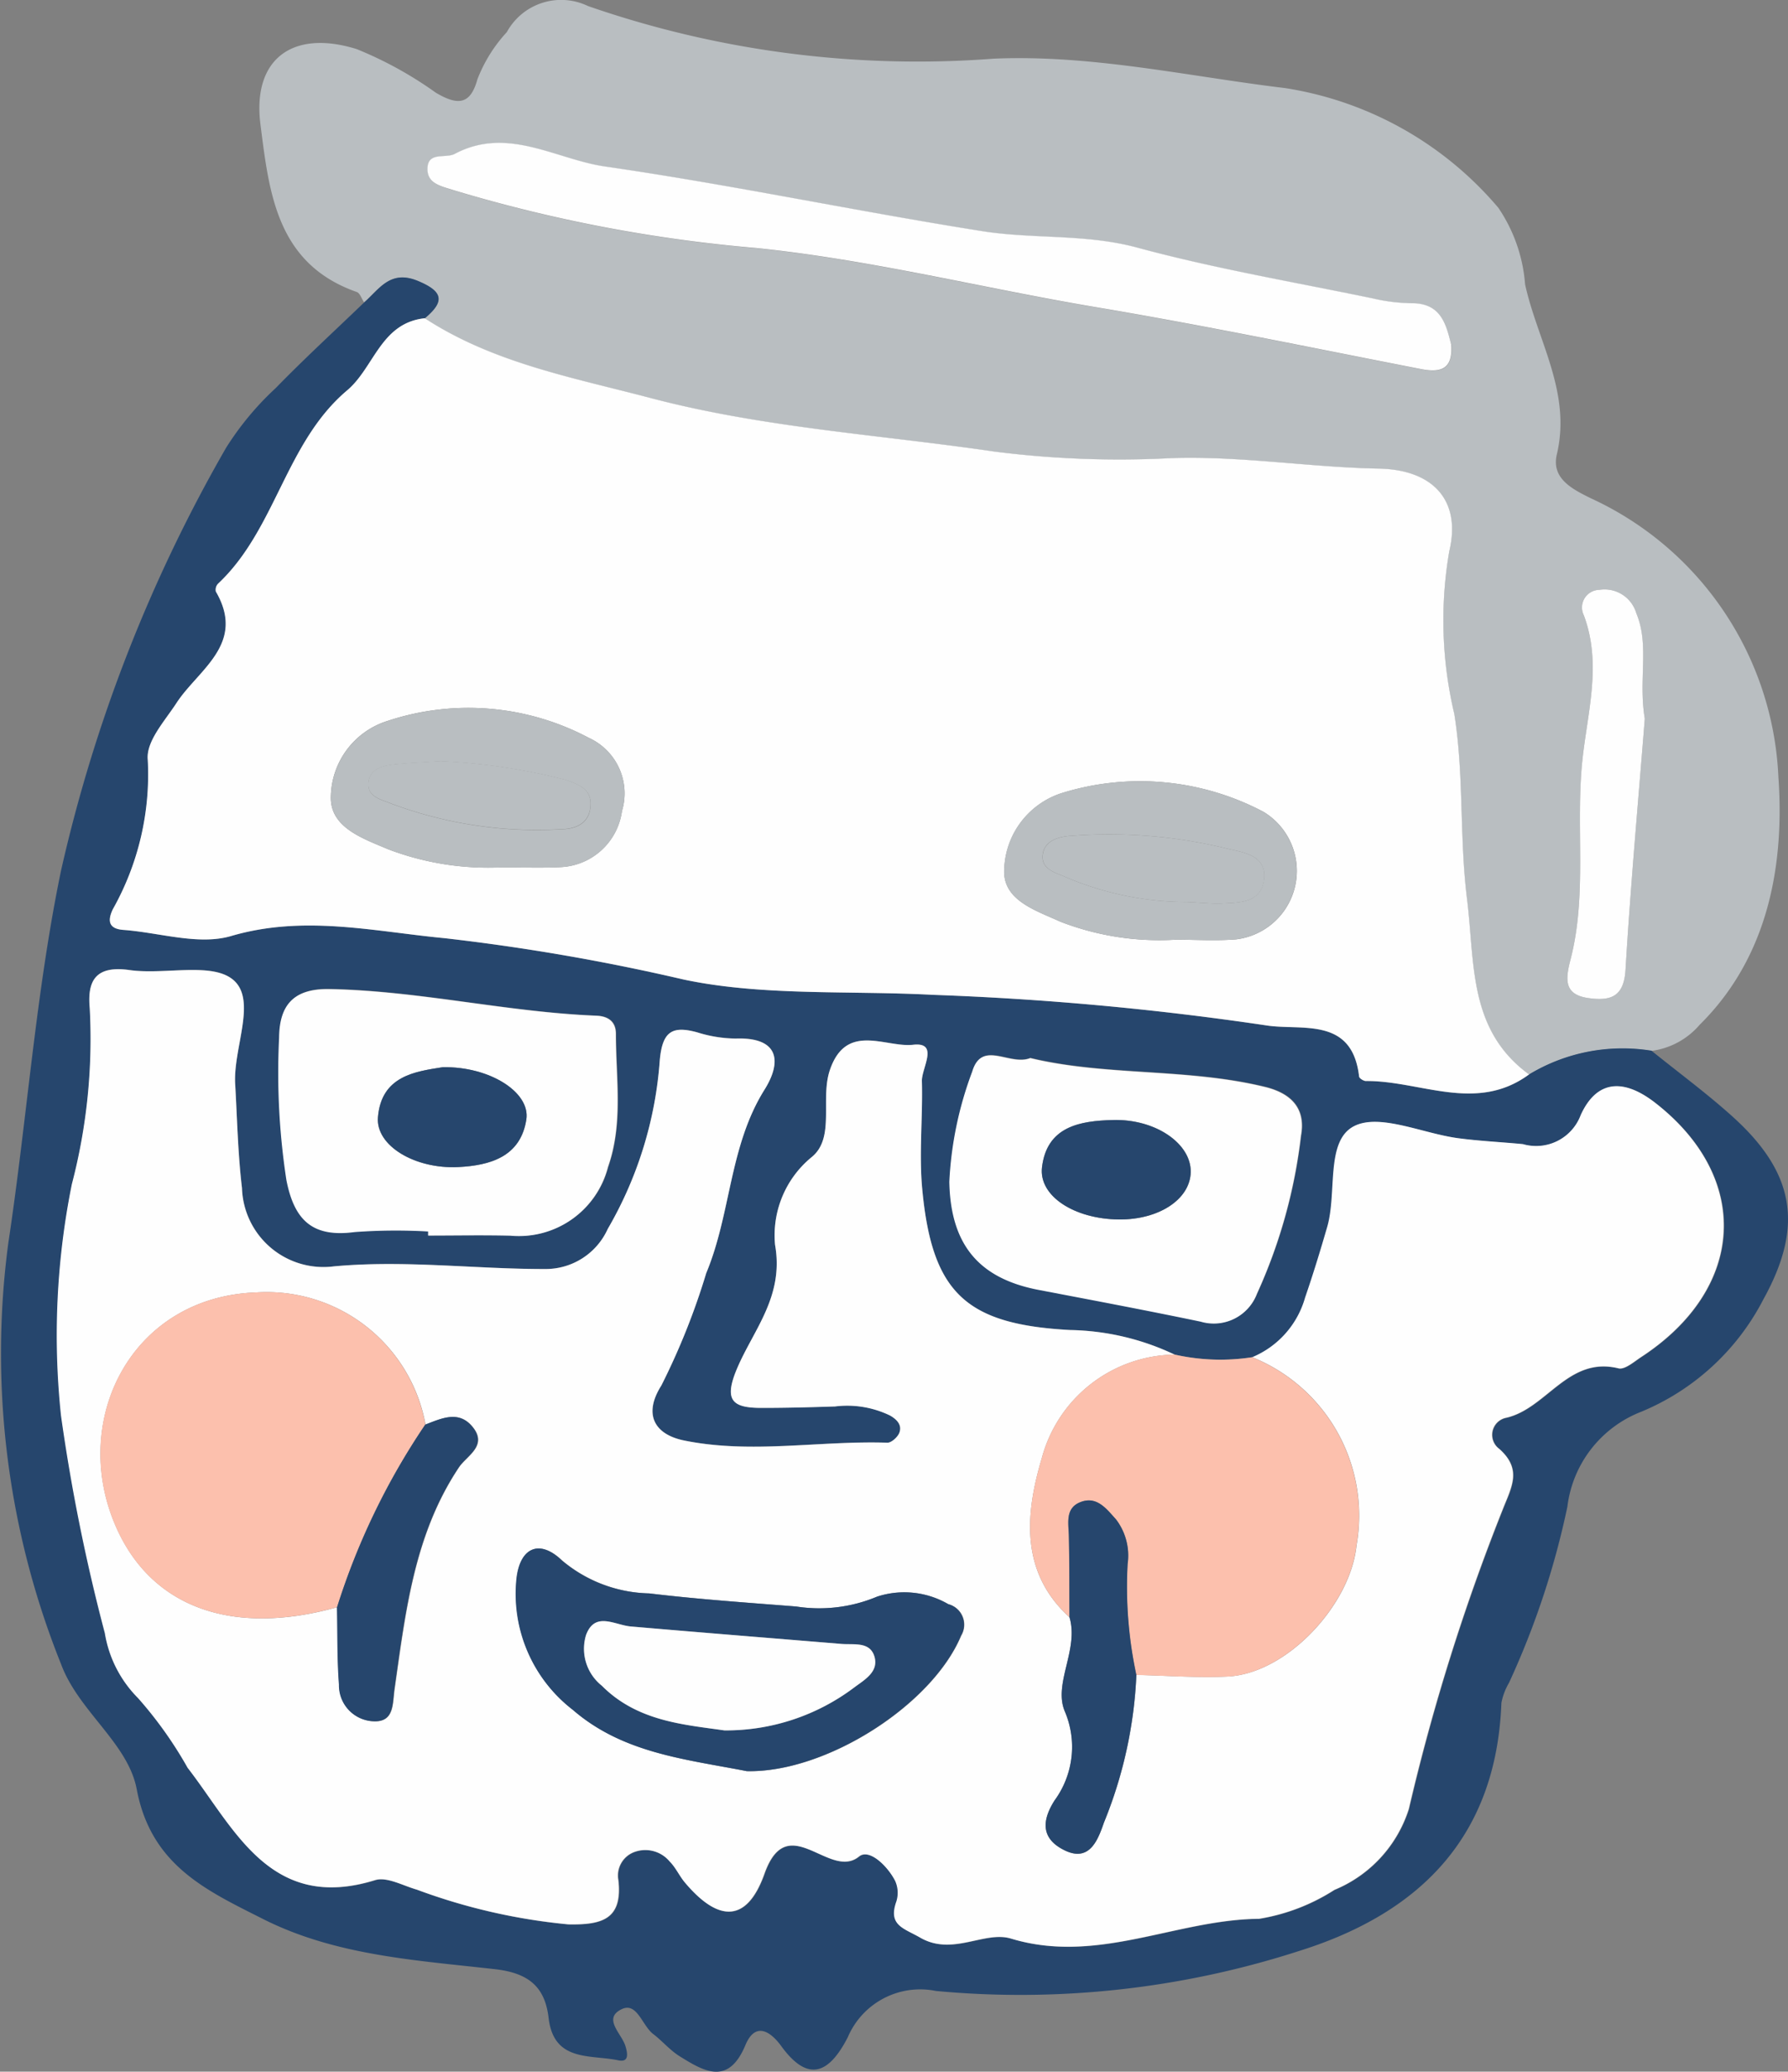 <svg xmlns="http://www.w3.org/2000/svg" width="66.872" height="77.478" viewBox="0 0 66.872 77.478">
  <rect x="0" y="0" width="66.872" height="77.478" fill="#808080" stroke="none"/>
  <g id="グループ_8267" data-name="グループ 8267" transform="translate(-807.944 -1295.393)">
    <path id="パス_4511" data-name="パス 4511" d="M129.56,40.7c-.09-.133-.152-.345-.274-.387-3-1.053-3.275-3.716-3.6-6.257-.316-2.468,1.211-3.572,3.6-2.826a14.293,14.293,0,0,1,2.958,1.63c.824.488,1.294.452,1.555-.5a5.536,5.536,0,0,1,1.1-1.765,2.315,2.315,0,0,1,3.036-.976,37.572,37.572,0,0,0,15.177,1.968c3.686-.157,7.276.665,10.892,1.1a13.075,13.075,0,0,1,7.979,4.478,5.883,5.883,0,0,1,1,2.864c.46,2.1,1.74,4.038,1.187,6.359-.214.9.58,1.3,1.282,1.645a12.055,12.055,0,0,1,7.005,10.425c.226,3.211-.343,6.693-2.946,9.262a2.851,2.851,0,0,1-1.8.975,6.757,6.757,0,0,0-4.581.889c-2.28-1.671-2.019-4.142-2.323-6.567-.288-2.306-.106-4.614-.475-6.92a15.184,15.184,0,0,1-.187-6.084c.456-1.9-.616-3.052-2.636-3.089-2.592-.048-5.154-.478-7.759-.392a36.979,36.979,0,0,1-6.626-.246c-4.295-.632-8.648-.891-12.867-2.006-2.89-.763-5.862-1.3-8.43-2.98.757-.631.687-1.005-.269-1.4-1.024-.422-1.429.307-2,.807m40.657,1.565c-.19-.754-.382-1.543-1.486-1.53a6.869,6.869,0,0,1-1.438-.18c-2.943-.611-5.915-1.115-8.811-1.9-1.927-.523-3.875-.311-5.78-.613-4.723-.747-9.409-1.74-14.14-2.423-1.837-.266-3.635-1.516-5.6-.471-.341.181-.993-.09-1.021.524-.028.595.512.683,1,.841a55.281,55.281,0,0,0,11.295,2.155c4.3.443,8.46,1.5,12.7,2.212,4.078.686,8.129,1.53,12.189,2.32.752.147,1.171-.034,1.1-.935M177.46,56.27c-.247-1.477.179-2.74-.317-3.943a1.238,1.238,0,0,0-1.385-.874.659.659,0,0,0-.578.952c.684,1.828.129,3.651-.056,5.44-.257,2.482.19,5-.444,7.443-.193.744-.242,1.306.678,1.434.777.108,1.318-.017,1.38-1.046.194-3.22.487-6.434.722-9.406" transform="translate(692 1266)" fill="#b9bec1"/>
    <path id="パス_4512" data-name="パス 4512" d="M173.129,69.577a6.763,6.763,0,0,1,4.581-.889c1.026.831,2.095,1.614,3.071,2.5,2.316,2.106,2.609,4.1,1.114,6.8a9.02,9.02,0,0,1-4.572,4.205,4.375,4.375,0,0,0-2.758,3.548,30.806,30.806,0,0,1-2.182,6.585,2.369,2.369,0,0,0-.286.753c-.186,4.965-3,7.832-7.5,9.258a33.913,33.913,0,0,1-13.647,1.517,2.943,2.943,0,0,0-3.3,1.734c-.661,1.283-1.442,1.767-2.488.326-.406-.559-.971-.917-1.339-.036-.638,1.526-1.54.99-2.461.417-.363-.226-.648-.572-.991-.833-.41-.313-.6-1.2-1.172-.929-.727.347-.009.912.134,1.374.087.283.146.628-.266.54-1.037-.221-2.411.077-2.605-1.584-.135-1.163-.745-1.68-2-1.823-2.949-.336-5.963-.505-8.687-1.881-2.109-1.065-4.181-2-4.717-4.848-.326-1.73-2.176-2.913-2.83-4.68a31.21,31.21,0,0,1-1.973-15.749c.7-4.635,1.022-9.341,1.97-13.921a56.791,56.791,0,0,1,6.174-15.82,11.047,11.047,0,0,1,1.862-2.239c1.069-1.1,2.2-2.136,3.305-3.2.568-.5.973-1.229,2-.807.956.395,1.026.769.269,1.4-1.644.175-1.891,1.845-2.9,2.694-2.315,1.953-2.663,5.2-4.832,7.234a.329.329,0,0,0-.082.294c1.141,1.958-.661,2.921-1.472,4.168-.449.689-1.145,1.437-1.074,2.129a10.287,10.287,0,0,1-1.306,5.583c-.2.417-.174.733.394.774,1.35.1,2.812.586,4.028.229,2.726-.8,5.337-.171,7.985.081a78.442,78.442,0,0,1,8.928,1.543c2.954.629,6.22.409,9.351.576a111.755,111.755,0,0,1,12.43,1.141c1.316.219,3.23-.355,3.491,1.915.008.067.166.168.254.168,2.037-.017,4.126,1.207,6.1-.245M162.775,80.152a7.764,7.764,0,0,1-2.9-.1,9.467,9.467,0,0,0-3.9-.919c-3.9-.209-5.169-1.381-5.536-5.255-.127-1.34.022-2.7-.015-4.057-.013-.484.657-1.468-.327-1.357-1.024.116-2.495-.854-3.111.935-.374,1.088.2,2.526-.67,3.255a3.779,3.779,0,0,0-1.384,3.291c.342,1.932-.8,3.171-1.419,4.624-.509,1.2-.175,1.475.908,1.476.919,0,1.838-.024,2.756-.054a3.674,3.674,0,0,1,2.055.338c.246.143.461.352.351.643-.063.165-.3.381-.452.375-2.535-.087-5.086.43-7.6-.083-1.118-.228-1.531-.985-.848-2.06A26.128,26.128,0,0,0,142.36,77c.93-2.231.856-4.749,2.18-6.862.646-1.031.563-1.966-1.076-1.909A4.934,4.934,0,0,1,142.023,68c-.938-.256-1.3-.039-1.4,1.037a14.609,14.609,0,0,1-1.946,6.314,2.547,2.547,0,0,1-2.3,1.5c-2.644.008-5.275-.343-7.934-.1a3.05,3.05,0,0,1-3.446-2.93c-.153-1.288-.18-2.591-.255-3.888-.078-1.339.813-3.115-.056-3.882-.79-.7-2.573-.192-3.895-.381-1.235-.177-1.589.36-1.487,1.428a21.489,21.489,0,0,1-.664,6.588,28.557,28.557,0,0,0-.4,8.656,69.457,69.457,0,0,0,1.639,8.133,4.444,4.444,0,0,0,1.242,2.432,15.066,15.066,0,0,1,1.855,2.607c1.757,2.267,3.086,5.411,7.007,4.2.442-.137,1.041.207,1.56.354a22.233,22.233,0,0,0,5.672,1.3c1.272.023,2.028-.195,1.868-1.654a.935.935,0,0,1,.592-1.05,1.184,1.184,0,0,1,1.329.355c.227.225.362.539.569.786,1.271,1.511,2.328,1.487,2.974-.332.869-2.443,2.431.257,3.536-.642.384-.313,1.07.357,1.353.909a1.082,1.082,0,0,1,.046.774c-.318.9.273.993.89,1.35,1.21.7,2.4-.265,3.393.035,3.234.982,6.173-.713,9.28-.739a7.4,7.4,0,0,0,2.819-1.082,4.865,4.865,0,0,0,2.783-3.027,78.4,78.4,0,0,1,3.5-11.173c.334-.854.753-1.517-.116-2.292a.651.651,0,0,1,.265-1.166c1.518-.354,2.309-2.31,4.193-1.847.236.058.582-.249.852-.426,3.907-2.557,4.131-6.7.519-9.506-1.178-.917-2.183-.857-2.782.458a1.779,1.779,0,0,1-2.163,1.089c-.808-.078-1.62-.115-2.424-.222-1.331-.176-2.948-.948-3.9-.445-1.064.56-.621,2.478-.994,3.766-.256.884-.529,1.765-.826,2.636a3.425,3.425,0,0,1-1.98,2.235m-30.82-4.7V75.6c1.026,0,2.053-.02,3.078,0a3.436,3.436,0,0,0,3.646-2.563c.576-1.639.291-3.316.295-4.981,0-.462-.287-.664-.731-.681-3.345-.133-6.622-.933-9.979-1-1.337-.024-1.872.592-1.882,1.824a26.456,26.456,0,0,0,.273,5.314c.295,1.516.988,2.155,2.551,1.947a20.994,20.994,0,0,1,2.749-.021m22.518-6.484c-.774.31-1.814-.7-2.172.511a13.612,13.612,0,0,0-.854,4.115c.046,2.331,1.085,3.614,3.352,4.044,2.019.384,4.038.767,6.05,1.186a1.722,1.722,0,0,0,2.1-1.04,19.673,19.673,0,0,0,1.646-5.907c.177-.955-.283-1.57-1.347-1.83-2.918-.71-5.938-.4-8.777-1.079" transform="translate(692 1266)" fill="#26466d"/>
    <path id="パス_4533" data-name="パス 4533" d="M173.129,69.577c-1.978,1.452-4.067.228-6.1.245-.088,0-.246-.1-.254-.168-.261-2.27-2.175-1.7-3.491-1.915A111.755,111.755,0,0,0,150.85,66.6c-3.131-.167-6.4.053-9.351-.576a78.667,78.667,0,0,0-8.928-1.544c-2.648-.251-5.259-.88-7.985-.08-1.216.357-2.678-.13-4.028-.229-.568-.041-.592-.357-.394-.774a10.287,10.287,0,0,0,1.306-5.583c-.071-.692.625-1.44,1.074-2.129.811-1.247,2.613-2.21,1.472-4.168a.329.329,0,0,1,.082-.294c2.169-2.037,2.517-5.281,4.832-7.234,1.005-.849,1.252-2.519,2.9-2.694,2.568,1.677,5.54,2.217,8.43,2.98,4.22,1.115,8.572,1.374,12.868,2.006a36.968,36.968,0,0,0,6.625.246c2.605-.086,5.167.344,7.759.392,2.02.038,3.092,1.185,2.636,3.089a15.184,15.184,0,0,0,.187,6.084c.369,2.306.187,4.615.476,6.92.3,2.425.042,4.9,2.322,6.567M159.9,64.536c.756,0,1.517.048,2.269-.011a2.579,2.579,0,0,0,1.03-4.77,9.877,9.877,0,0,0-7.546-.7,3.1,3.1,0,0,0-2.148,2.825c-.084,1.181,1.173,1.558,2.1,1.984a10.237,10.237,0,0,0,4.3.673M134.752,61.83c.7,0,1.408.029,2.11-.006a2.425,2.425,0,0,0,2.343-2.1,2.28,2.28,0,0,0-1.238-2.735,9.6,9.6,0,0,0-7.535-.632,3.017,3.017,0,0,0-2.114,2.827c-.035,1.158,1.193,1.564,2.132,1.966a10.52,10.52,0,0,0,4.3.678" transform="translate(692 1266)" fill="#fefefe"/>
    <path id="パス_4534" data-name="パス 4534" d="M170.217,42.264c.075.9-.345,1.082-1.1.937-4.059-.791-8.112-1.636-12.19-2.321-4.233-.713-8.4-1.77-12.694-2.211a55.467,55.467,0,0,1-11.3-2.156c-.491-.159-1.031-.245-1-.842.029-.612.679-.342,1.02-.523,1.971-1.046,3.769.2,5.607.47,4.731.684,9.416,1.676,14.138,2.423,1.906.3,3.854.091,5.781.613,2.9.785,5.868,1.289,8.81,1.9a6.763,6.763,0,0,0,1.438.18c1.105-.012,1.3.776,1.487,1.53" transform="translate(692 1266)" fill="#fefefe"/>
    <path id="パス_4535" data-name="パス 4535" d="M177.46,56.27c-.235,2.972-.528,6.186-.722,9.406-.062,1.029-.6,1.154-1.38,1.046-.92-.128-.871-.69-.678-1.434.634-2.442.187-4.961.444-7.443.185-1.789.74-3.612.056-5.44a.659.659,0,0,1,.578-.952,1.238,1.238,0,0,1,1.385.874c.5,1.2.07,2.466.317,3.943" transform="translate(692 1266)" fill="#fefefe"/>
    <path id="パス_4536" data-name="パス 4536" d="M162.775,80.152a3.423,3.423,0,0,0,1.981-2.235c.3-.871.569-1.752.825-2.636.374-1.288-.07-3.206.994-3.766.957-.5,2.575.269,3.9.445.8.107,1.617.144,2.425.222a1.78,1.78,0,0,0,2.163-1.089c.6-1.315,1.6-1.375,2.782-.458,3.611,2.81,3.388,6.949-.519,9.506-.27.177-.617.484-.853.426-1.884-.463-2.675,1.493-4.193,1.847a.65.65,0,0,0-.264,1.166c.869.775.45,1.438.116,2.292a78.4,78.4,0,0,0-3.5,11.173,4.862,4.862,0,0,1-2.783,3.027,7.411,7.411,0,0,1-2.819,1.082c-3.107.026-6.045,1.721-9.279.739-.992-.3-2.184.666-3.394-.035-.617-.357-1.207-.453-.89-1.35a1.082,1.082,0,0,0-.046-.774c-.283-.552-.968-1.222-1.353-.909-1.1.9-2.667-1.8-3.535.642-.647,1.819-1.7,1.843-2.974.332-.208-.247-.343-.561-.569-.786a1.186,1.186,0,0,0-1.33-.355.935.935,0,0,0-.592,1.05c.161,1.459-.6,1.677-1.867,1.654a22.224,22.224,0,0,1-5.672-1.3c-.519-.147-1.119-.491-1.561-.354-3.921,1.214-5.25-1.93-7.007-4.2a15.113,15.113,0,0,0-1.854-2.607,4.452,4.452,0,0,1-1.243-2.432,69.663,69.663,0,0,1-1.639-8.133,28.589,28.589,0,0,1,.406-8.656A21.491,21.491,0,0,0,119.3,67.1c-.1-1.067.252-1.6,1.488-1.427,1.321.189,3.1-.315,3.894.381.87.767-.021,2.543.057,3.882.075,1.3.1,2.6.254,3.888a3.05,3.05,0,0,0,3.446,2.93c2.66-.244,5.29.107,7.935.1a2.546,2.546,0,0,0,2.3-1.5,14.609,14.609,0,0,0,1.946-6.314c.1-1.076.465-1.293,1.4-1.037a4.934,4.934,0,0,0,1.441.233c1.64-.057,1.723.878,1.077,1.909-1.324,2.113-1.25,4.631-2.181,6.862a26.037,26.037,0,0,1-1.677,4.2c-.683,1.075-.27,1.832.849,2.06,2.516.513,5.066,0,7.6.083.152.006.39-.21.452-.375.11-.291-.1-.5-.351-.643a3.67,3.67,0,0,0-2.054-.338c-.919.03-1.838.055-2.757.054-1.082,0-1.417-.273-.908-1.476.616-1.453,1.762-2.692,1.42-4.624a3.779,3.779,0,0,1,1.384-3.291c.872-.729.295-2.167.67-3.255.616-1.789,2.087-.819,3.11-.935.984-.111.315.873.328,1.357.037,1.352-.113,2.717.014,4.057.368,3.874,1.637,5.046,5.537,5.255a9.466,9.466,0,0,1,3.9.919,5.215,5.215,0,0,0-4.965,3.868c-.6,2.021-.851,4.244,1.036,5.956.353,1.209-.6,2.464-.184,3.5a3.39,3.39,0,0,1-.374,3.348c-.55.864-.423,1.48.378,1.869.949.461,1.254-.431,1.469-1.045a16.481,16.481,0,0,0,1.212-5.518c1.133.025,2.269.113,3.4.061,2.223-.1,4.605-2.677,4.833-4.9a6.386,6.386,0,0,0-3.9-7.043m-30.92,2.519a6.035,6.035,0,0,0-6.321-4.941c-4.653.157-6.957,4.713-5.3,8.658,1.326,3.16,4.428,4.205,8.319,3.114.021.967,0,1.937.075,2.9a1.342,1.342,0,0,0,1.332,1.368c.736.011.665-.673.742-1.208.412-2.874.728-5.774,2.407-8.29.287-.431,1.08-.8.522-1.5-.517-.65-1.165-.331-1.773-.1m12.013,12.962c2.954.071,6.934-2.462,8.02-5.067a.793.793,0,0,0-.477-1.178,3.276,3.276,0,0,0-2.663-.281,5.6,5.6,0,0,1-3.024.369c-1.835-.146-3.674-.271-5.5-.491a5.226,5.226,0,0,1-3.263-1.233c-.862-.828-1.6-.462-1.705.745a5.48,5.48,0,0,0,2.116,4.846c1.876,1.625,4.22,1.844,6.5,2.29" transform="translate(692 1266)" fill="#fefefe"/>
    <path id="パス_4537" data-name="パス 4537" d="M155.944,89.877c-1.886-1.712-1.636-3.935-1.036-5.956a5.216,5.216,0,0,1,4.966-3.868,7.785,7.785,0,0,0,2.9.1,6.388,6.388,0,0,1,3.9,7.043c-.229,2.22-2.611,4.8-4.834,4.9-1.13.052-2.266-.036-3.4-.06a15.651,15.651,0,0,1-.326-4.152,2.229,2.229,0,0,0-.435-1.665c-.359-.4-.721-.892-1.341-.641-.563.228-.433.778-.421,1.263.024,1.012.017,2.026.022,3.039" transform="translate(692 1266)" fill="#fcc0ad"/>
    <path id="パス_4538" data-name="パス 4538" d="M131.955,75.45a21.01,21.01,0,0,0-2.75.022c-1.563.208-2.255-.431-2.55-1.947a26.466,26.466,0,0,1-.273-5.315c.009-1.232.545-1.848,1.882-1.823,3.357.061,6.634.861,9.979.994.444.018.732.219.731.682,0,1.664.281,3.342-.295,4.98a3.437,3.437,0,0,1-3.646,2.564c-1.025-.025-2.052-.005-3.078-.005V75.45m.545-6.144c-1.012.16-2.294.317-2.421,1.872-.087,1.066,1.384,1.941,3,1.862,1.2-.059,2.334-.388,2.549-1.777.158-1.024-1.381-1.992-3.129-1.957" transform="translate(692 1266)" fill="#fefefe"/>
    <path id="パス_4539" data-name="パス 4539" d="M154.473,68.966c2.838.682,5.859.369,8.777,1.08,1.064.259,1.524.874,1.347,1.83a19.7,19.7,0,0,1-1.646,5.906,1.723,1.723,0,0,1-2.1,1.041c-2.012-.42-4.031-.8-6.051-1.186-2.266-.431-3.305-1.713-3.351-4.044a13.552,13.552,0,0,1,.854-4.116c.358-1.211,1.4-.2,2.172-.511M157.791,75c1.5.014,2.662-.753,2.686-1.767.025-1.064-1.309-2-2.91-1.952-1.227.032-2.465.236-2.651,1.762-.132,1.085,1.215,1.941,2.875,1.957" transform="translate(692 1266)" fill="#fefefe"/>
    <path id="パス_4548" data-name="パス 4548" d="M159.9,64.536a10.234,10.234,0,0,1-4.3-.673c-.923-.426-2.18-.8-2.1-1.984a3.1,3.1,0,0,1,2.149-2.825,9.877,9.877,0,0,1,7.546.7,2.579,2.579,0,0,1-1.03,4.77c-.753.059-1.513.011-2.27.011m.431-1.408c.586.026.963.073,1.337.053.646-.035,1.413-.018,1.547-.847.144-.889-.652-1.05-1.259-1.175a18.516,18.516,0,0,0-6.084-.495c-.441.056-.89.219-.931.732-.035.453.383.611.737.746a11.579,11.579,0,0,0,4.653.986" transform="translate(692 1266)" fill="#b9bec1"/>
    <path id="パス_4549" data-name="パス 4549" d="M134.753,61.832a10.557,10.557,0,0,1-4.3-.68c-.939-.4-2.167-.808-2.132-1.966a3.017,3.017,0,0,1,2.114-2.827,9.6,9.6,0,0,1,7.535.632,2.281,2.281,0,0,1,1.238,2.735,2.425,2.425,0,0,1-2.343,2.1c-.7.035-1.406.006-2.109.008m-2.3-3.973c-.558.037-1.15.062-1.739.12-.442.043-.926.162-.99.663-.07.555.478.651.858.809a15.55,15.55,0,0,0,6.308.959c.575-.007,1.1-.2,1.141-.892.037-.612-.45-.788-.923-.955a22.7,22.7,0,0,0-4.655-.7" transform="translate(692 1266)" fill="#b9bec1"/>
    <path id="パス_4550" data-name="パス 4550" d="M128.55,89.5c-3.891,1.091-6.993.046-8.318-3.114-1.655-3.945.649-8.5,5.3-8.658a6.034,6.034,0,0,1,6.321,4.942,26.222,26.222,0,0,0-3.3,6.83" transform="translate(692 1266)" fill="#fcc0ad"/>
    <path id="パス_4551" data-name="パス 4551" d="M143.868,95.632c-2.276-.446-4.621-.664-6.5-2.29a5.48,5.48,0,0,1-2.116-4.846c.11-1.206.843-1.572,1.705-.744a5.231,5.231,0,0,0,3.263,1.233c1.826.22,3.665.345,5.5.49a5.582,5.582,0,0,0,3.024-.369,3.272,3.272,0,0,1,2.663.282.793.793,0,0,1,.477,1.178c-1.087,2.6-5.066,5.138-8.02,5.066m-.831-1.523A7.968,7.968,0,0,0,147.9,92.5c.379-.282.908-.576.758-1.133-.161-.6-.769-.453-1.236-.492-2.627-.217-5.255-.426-7.881-.653-.6-.052-1.341-.575-1.675.321a1.763,1.763,0,0,0,.591,1.894c1.326,1.335,3.068,1.454,4.585,1.672" transform="translate(692 1266)" fill="#26466d"/>
    <path id="パス_4552" data-name="パス 4552" d="M155.944,89.877c-.005-1.013,0-2.027-.022-3.039-.012-.485-.142-1.035.421-1.263.62-.251.982.245,1.341.641a2.229,2.229,0,0,1,.435,1.665,15.651,15.651,0,0,0,.326,4.152,16.48,16.48,0,0,1-1.211,5.517c-.216.614-.521,1.506-1.47,1.045-.8-.389-.928-1.005-.378-1.869a3.39,3.39,0,0,0,.374-3.348c-.42-1.037.537-2.292.184-3.5" transform="translate(692 1266)" fill="#26466d"/>
    <path id="パス_4553" data-name="パス 4553" d="M128.55,89.5a26.222,26.222,0,0,1,3.3-6.83c.608-.231,1.256-.549,1.773.1.559.7-.235,1.068-.521,1.5-1.68,2.516-2,5.416-2.408,8.29-.077.535-.006,1.219-.742,1.208a1.342,1.342,0,0,1-1.332-1.368c-.073-.963-.054-1.933-.075-2.9" transform="translate(692 1266)" fill="#26466d"/>
    <path id="パス_4554" data-name="パス 4554" d="M132.5,69.306c1.748-.035,3.287.933,3.129,1.957-.215,1.389-1.346,1.718-2.549,1.777-1.617.079-3.088-.8-3-1.862.127-1.555,1.409-1.712,2.421-1.872" transform="translate(692 1266)" fill="#26466d"/>
    <path id="パス_4555" data-name="パス 4555" d="M157.791,75c-1.66-.016-3.007-.872-2.875-1.957.186-1.526,1.424-1.73,2.651-1.762,1.6-.043,2.935.888,2.91,1.952-.024,1.014-1.19,1.781-2.686,1.767" transform="translate(692 1266)" fill="#26466d"/>
    <path id="パス_4557" data-name="パス 4557" d="M160.331,63.128a11.579,11.579,0,0,1-4.653-.986c-.354-.135-.772-.293-.737-.746.041-.513.49-.676.931-.732a18.516,18.516,0,0,1,6.084.495c.607.125,1.4.286,1.259,1.175-.134.829-.9.812-1.547.847-.374.02-.751-.027-1.337-.053" transform="translate(692 1266)" fill="#b9bec1"/>
    <path id="パス_4558" data-name="パス 4558" d="M132.453,57.859a22.7,22.7,0,0,1,4.655.7c.473.167.96.343.923.955-.043.687-.566.885-1.141.892a15.55,15.55,0,0,1-6.308-.959c-.38-.158-.928-.254-.858-.809.064-.5.548-.62.99-.663.589-.058,1.181-.083,1.739-.12" transform="translate(692 1266)" fill="#b9bec1"/>
    <path id="パス_4559" data-name="パス 4559" d="M143.037,94.109c-1.517-.218-3.259-.337-4.585-1.672a1.763,1.763,0,0,1-.591-1.894c.334-.9,1.073-.373,1.675-.321,2.626.227,5.254.436,7.881.653.467.039,1.075-.1,1.236.492.15.557-.379.851-.758,1.133a7.968,7.968,0,0,1-4.858,1.609" transform="translate(692 1266)" fill="#fefefe"/>
  </g>
</svg>

